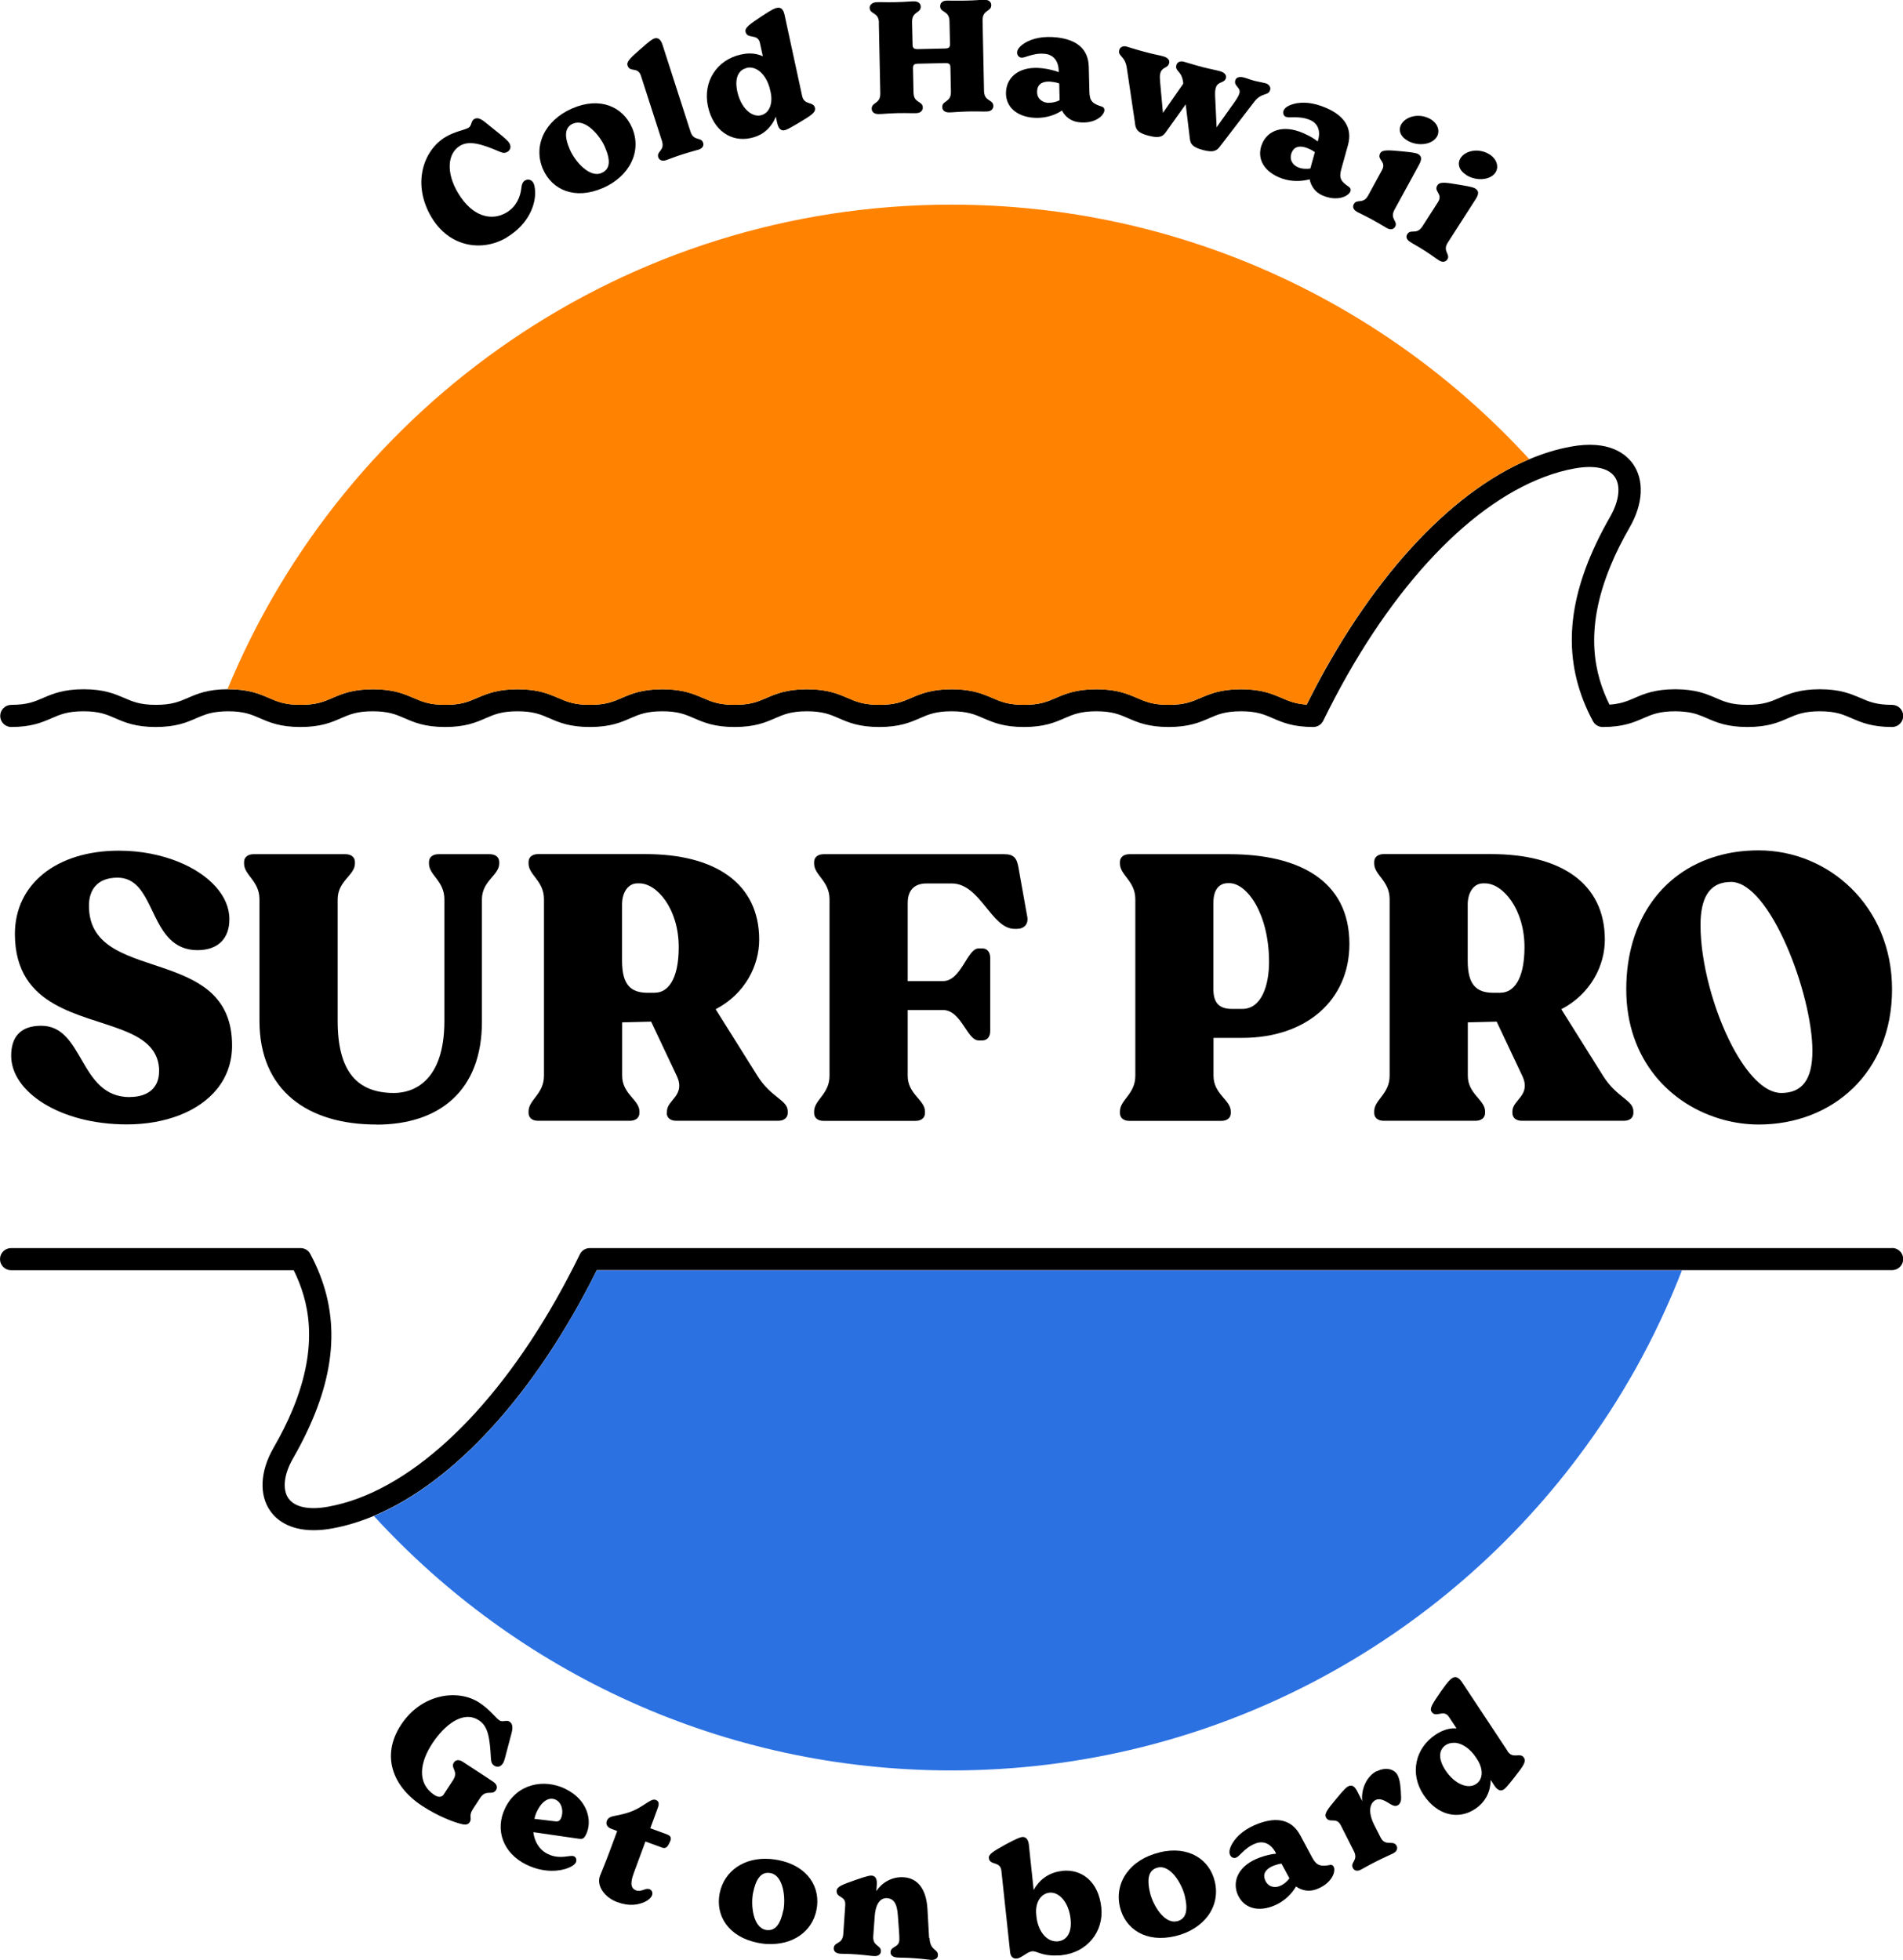 <?xml version="1.0" encoding="UTF-8"?><svg id="Layer_1" xmlns="http://www.w3.org/2000/svg" viewBox="0 0 184.01 189.52"><defs><style>.cls-1{fill:none;}.cls-2{fill:#ff8200;}.cls-3{fill:#2b71e2;}</style></defs><path class="cls-1" d="m61.82,85.43h-.18c-.91,0-1.49.87-1.49,2.04v5.45c0,2.32.84,3.09,2.47,3.09h.73c1.16,0,2.28-1.16,2.28-4.4,0-3.7-2.1-6.17-3.81-6.17Z"/><path class="cls-1" d="m119.11,97.56h1.02c1.85,0,2.58-2.28,2.58-4.54,0-4.61-2.1-7.62-3.85-7.62h-.11c-.91,0-1.42.69-1.42,1.89v8.39c0,1.2.47,1.89,1.78,1.89Z"/><path class="cls-1" d="m172.23,105.7c2.03,0,3.01-1.3,3.01-4.07,0-5.48-4.1-16.34-7.88-16.34-.12,0-.23,0-.33.02-1.74.15-2.6,1.49-2.6,4.16,0,3.64,1.28,8.32,3.07,11.71,1.39,2.65,3.1,4.52,4.74,4.52Z"/><path class="cls-1" d="m53.75,174.04c-.62-.3-1.33.09-1.83,1.12-.11.23-.2.47-.25.72l2,.24c.25.04.44-.02.56-.27.29-.59.14-1.51-.48-1.81Z"/><path class="cls-1" d="m74.52,181.12s-.09-.02-.14-.02c-.77-.08-1.3.54-1.57,1.92-.24,1.2,0,3.34,1.22,3.59.05,0,.09.02.14.02.05,0,.09,0,.13,0,.71,0,1.18-.63,1.43-1.92.24-1.23,0-3.36-1.22-3.6Z"/><path class="cls-1" d="m143.58,85.43h-.18c-.91,0-1.49.87-1.49,2.04v5.45c0,2.32.83,3.09,2.47,3.09h.73c1.16,0,2.29-1.16,2.29-4.4,0-3.7-2.11-6.17-3.82-6.17Z"/><path class="cls-1" d="m125.74,14.2c-.36,0-.66.16-.83.55-.28.65.02,1.2.59,1.44.23.1.48.14.71.15.05,0,.09,0,.13,0,.03,0,.06,0,.09,0,.1,0,.2-.02.28-.03l.43-1.56c-.15-.11-.37-.24-.66-.36-.26-.11-.5-.17-.74-.17Z"/><path class="cls-1" d="m101.46,183.02c-.34.04-.63.21-.85.46-.33.39-.49.98-.42,1.65l.02.21c.13,1.26.87,2.39,1.93,2.39.05,0,.1,0,.16,0,.79-.09,1.35-.79,1.2-2.16-.18-1.63-1.13-2.63-2.05-2.54Z"/><path class="cls-1" d="m101.27,9.93c.06,0,.12,0,.18,0,.38,0,.77-.12,1.01-.25l-.04-1.62c-.17-.06-.42-.12-.74-.16-.1-.01-.19-.02-.29-.02-.58,0-1.03.23-1.1.82-.08.7.37,1.14.98,1.21Z"/><path class="cls-1" d="m58.17,16.74c.81-.35.92-1.16.33-2.52-.5-1.15-1.91-2.76-3.05-2.26-.8.35-.92,1.16-.32,2.54.49,1.12,1.89,2.75,3.05,2.25Z"/><path class="cls-1" d="m73.32,11.17c.08,0,.16,0,.24-.03.83-.18,1.19-1.13.96-2.22l-.05-.21c-.27-1.22-1.06-2.19-1.98-2.19-.09,0-.19,0-.29.03-.75.16-1.2.92-.91,2.26.32,1.47,1.21,2.34,2.03,2.34Z"/><path class="cls-1" d="m142.81,170.11l-.12-.18c-.51-.77-1.25-1.31-1.95-1.39-.04,0-.09,0-.14,0-.02,0-.04,0-.06,0-.27,0-.53.07-.76.22-.64.42-.78,1.29-.02,2.44.91,1.37,2.2,1.83,2.95,1.33.18-.12.32-.28.41-.46.26-.53.14-1.27-.32-1.95Z"/><path class="cls-1" d="m111.95,180.58c-.84.2-1.1.98-.76,2.44.28,1.19,1.38,3.04,2.6,2.75.86-.21,1.1-.98.77-2.43-.29-1.23-1.4-3.05-2.61-2.77Z"/><path class="cls-1" d="m123.19,180.4c-.67.25-1.11.7-.87,1.35.24.66.84.85,1.42.64.42-.15.77-.49.95-.75l-.77-1.42c-.19.02-.44.08-.73.19Z"/><path d="m1.07,70.3c1.97,0,3.01-.45,3.92-.85.83-.36,1.55-.67,3.08-.67s2.24.31,3.07.67c.92.4,1.95.85,3.92.85s3.01-.45,3.92-.85c.64-.27,1.21-.53,2.16-.62.27-.03.57-.05.92-.05,1.53,0,2.24.31,3.07.67.92.4,1.95.85,3.92.85s3.01-.45,3.92-.85c.83-.36,1.54-.67,3.07-.67s2.25.31,3.08.67c.92.4,1.95.85,3.92.85s3.01-.45,3.92-.85c.83-.36,1.55-.67,3.08-.67s2.25.31,3.08.67c.91.4,1.95.85,3.92.85s3.01-.45,3.92-.85c.83-.36,1.55-.67,3.08-.67s2.24.31,3.07.67c.92.4,1.95.85,3.92.85s3.01-.45,3.92-.85c.83-.36,1.54-.67,3.07-.67s2.25.31,3.08.67c.92.4,1.95.85,3.92.85s3.01-.45,3.92-.85c.83-.36,1.54-.67,3.07-.67s2.25.31,3.08.67c.92.4,1.95.85,3.92.85s3.01-.45,3.92-.85c.83-.36,1.55-.67,3.08-.67s2.24.31,3.07.67c.92.4,1.95.85,3.92.85s3.01-.45,3.92-.85c.83-.36,1.55-.67,3.08-.67s2.24.31,3.07.67c.92.4,1.95.85,3.92.85.41,0,.78-.24.96-.6,5.95-12.19,13.78-20.75,21.43-23.6.96-.36,1.92-.63,2.87-.8,1.89-.34,3.27-.06,3.88.8.61.86.44,2.32-.41,3.82-.51.89-.97,1.76-1.37,2.61-3.05,6.42-3.14,11.95-.32,17.21.19.35.55.56.95.56,1.97,0,3.01-.45,3.92-.85.83-.36,1.55-.67,3.08-.67.34,0,.65.02.92.05.94.09,1.51.35,2.15.62.92.4,1.95.85,3.92.85s3.01-.45,3.92-.85c.83-.36,1.55-.67,3.08-.67s2.24.31,3.07.67c.92.4,1.95.85,3.92.85.59,0,1.07-.48,1.07-1.07s-.48-1.07-1.07-1.07c-1.53,0-2.24-.31-3.07-.67-.92-.39-1.95-.84-3.92-.84s-3.01.45-3.92.84c-.83.36-1.55.67-3.08.67s-2.24-.31-3.07-.67c-.91-.39-1.93-.83-3.86-.84h-.06c-1.97,0-3.01.45-3.92.84-.7.31-1.33.57-2.43.65-1.4-2.84-2.54-7.1.14-13.51.47-1.15,1.08-2.36,1.82-3.65,1.3-2.26,1.42-4.55.31-6.12-.65-.92-2.29-2.36-6.01-1.67-1.33.24-2.66.65-4,1.21-7.78,3.27-15.59,11.8-21.54,23.74-1.1-.08-1.72-.35-2.42-.65-.92-.39-1.95-.84-3.92-.84s-3.01.45-3.92.84c-.83.36-1.55.67-3.08.67s-2.24-.31-3.07-.67c-.92-.39-1.95-.84-3.92-.84s-3.01.45-3.92.84c-.83.36-1.54.67-3.07.67s-2.25-.31-3.08-.67c-.92-.39-1.95-.84-3.92-.84s-3.01.45-3.92.84c-.83.36-1.54.67-3.07.67s-2.25-.31-3.08-.67c-.92-.39-1.95-.84-3.92-.84s-3.01.45-3.92.84c-.83.36-1.55.67-3.08.67s-2.24-.31-3.07-.67c-.92-.39-1.95-.84-3.92-.84s-3.01.45-3.92.84c-.83.36-1.55.67-3.08.67s-2.24-.31-3.07-.67c-.92-.39-1.95-.84-3.92-.84s-3.01.45-3.92.84c-.83.36-1.54.67-3.07.67s-2.25-.31-3.08-.67c-.92-.39-1.95-.84-3.92-.84s-3.01.45-3.92.84c-.83.36-1.54.67-3.07.67s-2.25-.31-3.08-.67c-.92-.39-1.95-.84-3.92-.84h-.06c-1.93,0-2.96.45-3.86.84-.83.36-1.55.67-3.08.67s-2.24-.31-3.07-.67c-.92-.39-1.95-.84-3.92-.84s-3.01.45-3.92.84c-.83.36-1.54.67-3.08.67-.59,0-1.07.48-1.07,1.07s.48,1.07,1.07,1.07Z"/><path d="m182.95,120.69H57.03c-.41,0-.78.23-.96.6-5.95,12.19-13.79,20.75-21.43,23.6-.96.36-1.92.62-2.87.8-1.89.35-3.27.06-3.88-.8-.6-.86-.44-2.32.42-3.82.51-.89.97-1.76,1.37-2.61,3.05-6.42,3.14-11.95.32-17.21-.18-.35-.55-.56-.94-.56H1.07c-.59,0-1.07.48-1.07,1.07s.48,1.07,1.07,1.07h27.33c1.4,2.84,2.55,7.1-.13,13.53-.48,1.15-1.08,2.36-1.82,3.64-1.3,2.26-1.42,4.55-.31,6.12.53.75,1.73,1.85,4.19,1.85.54,0,1.15-.05,1.83-.18,1.33-.24,2.66-.65,4-1.21,7.79-3.27,15.6-11.81,21.55-23.76h125.25c.59,0,1.07-.48,1.07-1.07s-.48-1.07-1.07-1.07Z"/><path d="m166.64,108.28c1.11.3,2.26.46,3.42.46,7.12,0,12.89-5.01,12.89-13.07s-6.14-13.44-12.89-13.44c-1.21,0-2.36.13-3.43.39-5.75,1.38-9.38,6.28-9.38,13.05s4.23,11.21,9.4,12.61Zm.4-22.98c.11-.01.22-.02.33-.02,3.78,0,7.88,10.86,7.88,16.34,0,2.76-.98,4.07-3.01,4.07-1.64,0-3.34-1.87-4.74-4.52-1.79-3.4-3.07-8.08-3.07-11.71,0-2.66.87-4.01,2.6-4.16Z"/><path class="cls-3" d="m36.15,146.59c13.84,15.12,33.74,24.61,55.85,24.61,25.25,0,47.6-12.36,61.36-31.35.56-.77,1.11-1.56,1.64-2.35.22-.33.44-.65.65-.98.87-1.34,1.69-2.72,2.48-4.11,1.71-3.06,3.22-6.26,4.5-9.56H57.7c-5.95,11.95-13.76,20.48-21.55,23.76Z"/><path d="m146.24,107.62c0,.47.36.76.91.76h9.88c.55,0,.91-.29.91-.76v-.15c0-1.12-1.6-1.3-2.94-3.45l-4.03-6.43c2.87-1.49,4.21-4.25,4.21-6.72,0-5.45-4.25-8.28-11-8.28h-10.39c-.54,0-.91.29-.91.76v.15c0,1.12,1.49,1.67,1.49,3.45v17.07c0,1.78-1.49,2.32-1.49,3.45v.15c0,.47.36.76.91.76h8.9c.54,0,.91-.29.91-.76v-.15c0-1.12-1.67-1.67-1.67-3.45v-5.16l2.79-.07,2.47,5.23c.91,1.92-.95,2.32-.95,3.45v.15Zm-1.12-11.62h-.73c-1.63,0-2.47-.77-2.47-3.09v-5.45c0-1.16.58-2.04,1.49-2.04h.18c1.71,0,3.82,2.47,3.82,6.17,0,3.23-1.13,4.4-2.29,4.4Z"/><path d="m145.78,169.33l-4.41-6.66c-.25-.37-.56-.65-.95-.4-.16.11-.34.22-1.07,1.26-.86,1.24-1.14,1.67-.92,2,.43.65,1.15-.31,1.68.5l.73,1.1s-.04,0-.06,0c-.03,0-.06,0-.09,0-.06,0-.13,0-.19,0-.53.03-1.1.22-1.69.61-1.97,1.31-2.52,3.77-1.16,5.82,1.36,2.04,3.4,2.42,4.98,1.37,1.11-.74,1.5-1.8,1.51-2.81l.32.49c.21.33.54.7.96.42.14-.09.33-.29,1.03-1.18.88-1.12,1.15-1.52.9-1.89-.36-.55-1.04.19-1.58-.62Zm-3.06,3.19c-.75.5-2.04.04-2.95-1.33-.76-1.15-.62-2.01.02-2.44.23-.15.49-.22.76-.22.02,0,.04,0,.06,0,.05,0,.09,0,.14,0,.7.08,1.44.62,1.95,1.39l.12.18c.45.68.58,1.42.32,1.95-.09.18-.22.34-.41.46Z"/><path d="m141.75,16.91c1.04.66,2.39.5,2.86-.24.36-.56.09-1.31-.55-1.72-1.04-.67-2.35-.41-2.83.33-.33.52-.18,1.17.53,1.62Z"/><path d="m138.99,17.91c-.4.62.58.82.05,1.64l-1.5,2.34c-.56.87-1.12.21-1.46.75-.14.21-.12.51.27.75.31.21.64.36,1.41.85.77.5,1.06.74,1.38.94.38.24.66.12.8-.08.35-.54-.5-.78.06-1.65l2.69-4.19c.27-.41.36-.78-.02-1.02-.15-.1-.36-.18-1.59-.38-1.35-.23-1.86-.29-2.07.04Z"/><path d="m136.13,13.62c1.08.59,2.42.33,2.83-.44.32-.59,0-1.31-.67-1.68-1.09-.6-2.37-.24-2.8.53-.3.54-.1,1.18.64,1.58Z"/><path d="m131.2,20.48c.33.18.66.31,1.47.75.8.44,1.11.65,1.44.83.39.22.67.08.79-.13.31-.56-.55-.74-.06-1.65l2.38-4.36c.24-.44.3-.81-.09-1.02-.16-.09-.36-.15-1.61-.27-1.36-.13-1.87-.15-2.06.19-.35.65.63.77.17,1.63l-1.33,2.44c-.49.91-1.1.29-1.4.86-.12.22-.08.52.32.73Z"/><path class="cls-2" d="m25.98,67.49c.83.36,1.55.67,3.08.67s2.24-.31,3.07-.67c.92-.39,1.95-.84,3.92-.84s3.01.45,3.92.84c.83.36,1.54.67,3.08.67s2.24-.31,3.07-.67c.92-.39,1.95-.84,3.92-.84s3.01.45,3.92.84c.83.36,1.54.67,3.07.67s2.25-.31,3.08-.67c.92-.39,1.95-.84,3.92-.84s3.01.45,3.92.84c.83.36,1.54.67,3.07.67s2.25-.31,3.08-.67c.91-.39,1.95-.84,3.92-.84s3.01.45,3.92.84c.83.36,1.55.67,3.08.67s2.24-.31,3.07-.67c.92-.39,1.95-.84,3.92-.84s3.01.45,3.92.84c.83.36,1.54.67,3.08.67s2.24-.31,3.07-.67c.92-.39,1.95-.84,3.92-.84s3.01.45,3.92.84c.83.36,1.54.67,3.07.67s2.25-.31,3.08-.67c.92-.39,1.95-.84,3.92-.84s3.01.45,3.92.84c.7.3,1.32.57,2.42.65,5.95-11.94,13.75-20.47,21.54-23.74-13.84-15.12-33.74-24.61-55.86-24.61-31.59,0-58.66,19.36-70.01,46.85h.06c1.97,0,3,.45,3.92.84Z"/><path d="m133.13,171.26c-1.01.51-1.54,1.79-1.41,2.91l-.47-.93c-.22-.44-.49-.71-.89-.5-.16.08-.33.21-1.13,1.18-.88,1.05-1.19,1.46-1.02,1.81.33.65,1-.09,1.44.78l1.26,2.49c.47.92-.39,1.07-.09,1.64.12.23.38.36.78.15.33-.17.64-.37,1.45-.78.91-.46,1.29-.6,1.66-.79.4-.2.44-.51.34-.72-.32-.63-1.08.11-1.55-.81l-.61-1.2c-.45-.89-.47-1.53-.31-1.93.09-.24.25-.4.41-.49.41-.21.85,0,1.41.36.23.15.5.27.74.15.25-.13.35-.4.34-.76-.03-.92-.09-1.66-.33-2.15-.3-.6-1.14-.83-2.01-.39Z"/><path d="m124.34,11.29c.18.08.47.06.76.05.45,0,.98.01,1.59.27.69.3,1.03.98.77,1.92l-.04.15c-.27-.21-.66-.47-1.19-.71-.08-.04-.15-.07-.24-.11-1.93-.83-3.4-.25-3.94,1.02-.55,1.28.02,2.58,1.6,3.26.95.41,1.84.41,2.51.3.08-.01.15-.03.22-.04.05-.01.09-.02.14-.03.04,0,.08-.02.12-.03.13.72.59,1.28,1.24,1.56,1.42.61,2.49.09,2.69-.38.08-.2,0-.36-.15-.46-.73-.49-.97-.82-.73-1.68l.65-2.34c.48-1.73-.44-2.89-2.12-3.61-1.25-.54-2.31-.6-3.13-.38-.33.09-.82.28-.97.63-.12.29.03.55.22.63Zm2.37,5c-.08.02-.18.03-.28.03-.03,0-.06,0-.09,0-.04,0-.09,0-.13,0-.23,0-.48-.05-.71-.15-.56-.24-.86-.8-.59-1.44.17-.39.47-.55.83-.55.23,0,.48.06.74.17.29.12.51.25.66.36l-.43,1.56Z"/><path d="m128.58,180.35c-.87.15-1.27.07-1.69-.71l-1.15-2.15c-.85-1.59-2.31-1.79-4.03-1.16-1.27.47-2.07,1.15-2.52,1.88-.18.29-.4.77-.27,1.12.11.3.4.38.59.31.18-.07.37-.28.59-.49.33-.32.72-.67,1.34-.9.7-.26,1.42,0,1.89.86l.06.14c-.38.03-.94.14-1.6.38-1.97.73-2.63,2.16-2.16,3.45.49,1.3,1.79,1.86,3.4,1.26,1.22-.45,1.94-1.31,2.29-1.92.59.43,1.31.52,1.97.27,1.45-.53,1.87-1.65,1.69-2.13-.07-.2-.25-.26-.42-.23Zm-4.85,2.04c-.58.21-1.18.02-1.42-.64-.24-.65.2-1.09.87-1.35.3-.11.54-.17.73-.19l.77,1.42c-.18.26-.53.6-.95.75Z"/><path d="m120.13,100.36c6.21,0,10.35-3.67,10.35-9.08,0-6.14-4.9-8.68-11.62-8.68h-9.66c-.54,0-.91.29-.91.76v.15c0,1.12,1.49,1.67,1.49,3.45v17.07c0,1.78-1.49,2.32-1.49,3.45v.15c0,.47.36.76.91.76h8.9c.55,0,.91-.29.91-.76v-.15c0-1.12-1.67-1.67-1.67-3.45v-3.67h2.8Zm-2.8-13.07c0-1.2.51-1.89,1.42-1.89h.11c1.75,0,3.85,3.01,3.85,7.62,0,2.25-.72,4.54-2.58,4.54h-1.02c-1.31,0-1.78-.69-1.78-1.89v-8.39Z"/><path d="m112.12,179.13c-2.84.67-4.39,2.9-3.83,5.27.5,2.13,2.51,3.5,5.36,2.82,2.74-.65,4.39-2.82,3.82-5.26-.5-2.14-2.51-3.52-5.35-2.84Zm1.68,6.65c-1.22.29-2.32-1.56-2.6-2.75-.35-1.46-.09-2.24.76-2.44,1.21-.29,2.32,1.54,2.61,2.77.34,1.44.09,2.22-.77,2.43Z"/><path d="m109.74,11.91c.09.56.19.92,1.31,1.21,1.23.33,1.47-.04,1.73-.41l.73-1.02,1.14-1.6.39,3.21c.06.47.07.89,1.29,1.21,1.11.3,1.38,0,1.69-.42l3.26-4.25c.73-.95,1.38-.53,1.54-1.16.08-.29-.16-.55-.45-.63-.26-.07-.69-.14-1.05-.23-.42-.11-.72-.24-1.06-.33-.44-.11-.75,0-.82.3-.14.54.55.66.41,1.21-.06.24-.24.54-.46.85l-1.75,2.46-.14-2.94c-.01-.41-.02-.58.06-.86.18-.68.84-.43.98-.96.08-.29-.14-.55-.6-.67-.43-.12-.91-.2-1.66-.39-.94-.25-1.47-.43-1.84-.53-.29-.07-.61.03-.69.33-.17.64.52.5.66,1.72v.09s-1.96,2.82-1.96,2.82l-.27-2.96c-.03-.35-.05-.65.01-.86.18-.67.72-.46.86-.99.08-.29-.12-.54-.59-.67-.41-.11-.88-.18-1.76-.42-.89-.23-1.41-.42-1.78-.52-.29-.08-.61.03-.69.33-.17.64.55.52.73,1.76l.79,5.32Z"/><path d="m102.7,180.92c-1.37.15-2.25.93-2.75,1.84l-.46-4.33c-.04-.4-.18-.84-.67-.79-.18.02-.57.17-1.57.71-1.22.68-1.67.95-1.63,1.33.08.73,1.11.26,1.21,1.23l.84,7.84c.04.43.27.68.65.64.46-.05,1-.65,1.48-.7.47-.05.9.46,2.38.4h0c.06,0,.13,0,.2,0,.1,0,.21-.01.31-.03,2.4-.26,4.05-2.24,3.8-4.61-.27-2.52-1.9-3.74-3.79-3.54Zm-.39,6.81c-.06,0-.11,0-.16,0-1.06,0-1.8-1.13-1.93-2.39l-.02-.21c-.07-.67.09-1.26.42-1.65.22-.25.5-.42.85-.46.92-.1,1.87.9,2.05,2.54.15,1.37-.41,2.08-1.2,2.16Z"/><path d="m99.78,11.37c.8.09,1.51-.05,2.06-.25.34-.13.62-.28.85-.43.33.65.94,1.06,1.64,1.13,1.53.18,2.4-.63,2.46-1.13.02-.21-.11-.35-.27-.39-.84-.26-1.16-.51-1.18-1.4l-.06-2.43c-.04-1.8-1.25-2.64-3.07-2.85-1.35-.15-2.37.09-3.11.53-.29.18-.71.51-.75.88-.03.31.18.52.39.54.19.03.46-.08.74-.17.44-.13.95-.27,1.6-.19.74.09,1.27.64,1.29,1.62v.15c-.18-.08-.4-.15-.67-.21-.27-.07-.58-.13-.93-.17-2.08-.24-3.32.74-3.48,2.11-.16,1.38.76,2.46,2.47,2.66Zm.51-2.66c.07-.59.52-.82,1.1-.82.09,0,.19,0,.29.02.31.03.56.09.74.16l.04,1.62c-.24.13-.62.25-1.01.25-.06,0-.12,0-.18,0-.61-.07-1.06-.51-.98-1.21Z"/><path d="m89.56,85.43h2.47c2.76,0,3.82,4.39,6.07,4.39h.22c.69,0,1.12-.43,1.02-1.12l-.87-4.86c-.15-.87-.47-1.24-1.34-1.24h-17.5c-.54,0-.91.29-.91.76v.15c0,1.12,1.49,1.67,1.49,3.45v17.07c0,1.78-1.49,2.32-1.49,3.45v.15c0,.47.36.76.91.76h8.9c.54,0,.91-.29.91-.76v-.15c0-1.12-1.67-1.67-1.67-3.45v-6.36h3.41c1.78,0,2.32,2.94,3.45,2.94h.36c.47,0,.76-.36.76-.91v-7.08c0-.54-.29-.91-.76-.91h-.36c-1.12,0-1.67,3.16-3.45,3.16h-3.41v-7.55c0-1.45.87-1.89,1.81-1.89Z"/><path d="m84.98,2.22l.14,6.8c.02,1.08-.85.83-.83,1.5,0,.27.21.52.67.51.4,0,.78-.06,1.81-.09,1.04-.02,1.41.02,1.81,0,.46,0,.65-.27.65-.54-.01-.67-.88-.38-.9-1.46l-.05-2.35c0-.3.1-.42.47-.43l2.66-.06c.38,0,.48.11.49.41l.05,2.35c.02,1.08-.85.83-.84,1.5,0,.27.21.52.67.51.4,0,.78-.06,1.81-.09,1.04-.02,1.41.02,1.81,0,.46,0,.65-.27.65-.53-.02-.68-.88-.39-.9-1.47l-.14-6.79c-.02-1.08.85-.83.84-1.5,0-.27-.21-.52-.67-.51-.4,0-.77.06-1.81.08-1.03.02-1.41-.01-1.81,0-.47,0-.65.27-.65.54.01.67.88.38.9,1.46l.05,2.2c0,.3-.09.42-.47.43l-2.66.06c-.37,0-.48-.11-.49-.41l-.05-2.2c-.02-1.07.85-.83.84-1.5,0-.27-.21-.52-.67-.51-.41,0-.78.06-1.81.08-1.03.02-1.33-.02-1.74,0-.46,0-.73.27-.72.54.02.68.88.38.9,1.46Z"/><path d="m89.84,187.4l-.16-2.8c-.11-1.91-.93-2.98-2.29-3.07-1.18-.08-2.14.56-2.64,1.32h-.01l.04-.59c.03-.49-.06-.86-.5-.89-.18-.01-.39.02-1.58.43-1.29.45-1.77.64-1.8,1.03-.05.73.9.44.83,1.41l-.19,2.78c-.07,1.03-.88.72-.92,1.36-.02.26.15.5.59.54.38.03.74,0,1.65.07s1.28.14,1.66.16c.45.03.65-.21.66-.45.04-.64-.81-.45-.74-1.48l.14-1.92c.07-.96.36-1.43.68-1.63.17-.1.35-.13.51-.12.6.04.98.47,1.05,1.69l.11,1.51c.03.41.04.68.03.87-.05.72-.8.56-.85,1.13-.02.26.16.51.64.54.38.03.72,0,1.65.07.91.06,1.24.13,1.61.16.41.03.66-.15.68-.42.05-.67-.74-.4-.81-1.69Z"/><path d="m75.27,179.87c-.27-.05-.53-.09-.78-.11h-.04c-2.48-.19-4.42,1.15-4.86,3.31-.43,2.15.82,4.23,3.7,4.8.26.05.52.09.77.11h.04s.09,0,.13,0c2.36.12,4.29-1.13,4.72-3.3.43-2.16-.82-4.24-3.68-4.81Zm.47,4.85c-.26,1.29-.72,1.92-1.43,1.92-.04,0-.09,0-.13,0-.05,0-.09-.01-.14-.02-1.23-.25-1.46-2.39-1.22-3.59.28-1.39.8-2.01,1.57-1.92.04,0,.09.01.14.02,1.21.24,1.46,2.37,1.22,3.6Z"/><path d="m64.47,107.62c0,.47.36.76.91.76h9.88c.54,0,.91-.29.91-.76v-.15c0-1.12-1.6-1.3-2.94-3.45l-4.03-6.43c2.87-1.49,4.21-4.25,4.21-6.72,0-5.45-4.25-8.28-11-8.28h-10.39c-.54,0-.91.29-.91.76v.15c0,1.12,1.49,1.67,1.49,3.45v17.07c0,1.78-1.49,2.32-1.49,3.45v.15c0,.47.36.76.91.76h8.9c.54,0,.91-.29.91-.76v-.15c0-1.12-1.67-1.67-1.67-3.45v-5.16l2.8-.07,2.47,5.23c.91,1.92-.94,2.32-.94,3.45v.15Zm-1.12-11.62h-.73c-1.63,0-2.47-.77-2.47-3.09v-5.45c0-1.16.58-2.04,1.49-2.04h.18c1.71,0,3.81,2.47,3.81,6.17,0,3.23-1.12,4.4-2.28,4.4Z"/><path d="m72.59,13.35c.9-.19,1.53-.65,1.96-1.23.2-.26.35-.54.47-.84l.12.57c.09.38.25.85.74.74.16-.03.41-.15,1.39-.73,1.22-.73,1.62-1,1.53-1.43-.14-.65-1.04-.21-1.24-1.16l-1.69-7.8c-.09-.44-.28-.81-.74-.71-.19.04-.39.09-1.45.79-1.26.84-1.67,1.14-1.59,1.52.17.76,1.18.13,1.39,1.08l.28,1.29c-.36-.17-.78-.27-1.24-.27h-.06c-.26,0-.53.04-.81.1-2.31.5-3.71,2.6-3.2,5,.52,2.4,2.29,3.49,4.14,3.08Zm-.39-6.79c.1-.02.19-.03.29-.03.92,0,1.72.96,1.98,2.19l.05.21c.23,1.08-.13,2.04-.96,2.22-.08.02-.15.03-.24.03-.82,0-1.71-.87-2.03-2.34-.29-1.35.16-2.1.91-2.26Z"/><path d="m61.98,7.34l2.02,6.27c.32.98-.54.99-.35,1.6.08.24.33.41.75.28.36-.12.68-.27,1.55-.55.87-.28,1.24-.36,1.6-.47.43-.14.52-.43.44-.66-.2-.61-.92-.11-1.23-1.1l-2.69-8.35c-.15-.47-.38-.77-.8-.64-.17.06-.36.16-1.3.99-1.03.9-1.41,1.25-1.29,1.63.23.7,1,.07,1.3,1Z"/><path d="m64.57,177.41l-1.69-.62.73-1.98c.16-.44.07-.66-.2-.76-.31-.11-.58.11-1.27.55-.84.54-1.49.76-2.64.98-.43.08-.7.17-.83.51-.11.31.06.61.41.74l.6.23-.75,2.02c-.36.97-.81,2.03-.92,2.33-.34.91.41,2.05,1.67,2.52,1.16.43,2.02.28,2.69-.03.27-.13.58-.36.68-.63.08-.23.02-.49-.26-.59-.2-.07-.38,0-.51.05-.42.15-.61.13-.77.07-.41-.15-.65-.53-.24-1.64l1.14-3.09,1.61.59c.28.1.46,0,.61-.26.05-.09.15-.28.19-.39.12-.31,0-.5-.26-.59Z"/><path d="m58.28,18.19c2.58-1.12,3.83-3.55,2.83-5.85-.88-2.02-3.09-3.02-5.77-1.86-2.68,1.16-3.81,3.63-2.84,5.87.87,2.01,3.08,3,5.77,1.84Zm-2.84-6.24c1.14-.5,2.55,1.11,3.05,2.26.59,1.36.49,2.17-.33,2.52-1.15.5-2.56-1.12-3.05-2.25-.6-1.37-.48-2.19.32-2.54Z"/><path d="m54.69,172.99c-2.11-1.03-4.7-.5-5.84,1.84-1.03,2.11-.21,4.38,2.05,5.48,1.96.96,3.75.58,4.49.09.15-.11.24-.2.3-.32.06-.12.08-.44-.17-.57-.15-.07-.28-.05-.67,0-.71.1-1.28.06-1.86-.22-.88-.42-1.31-1.25-1.42-2.12l4.37.63c.33.04.5.06.73-.41.64-1.31.15-3.36-1.99-4.4Zm-.46,2.86c-.12.26-.32.31-.56.27l-2-.24c.06-.25.14-.5.25-.72.5-1.04,1.21-1.43,1.83-1.12.62.3.77,1.22.48,1.81Z"/><path d="m48.99,22.96c2.24-1.34,2.82-3.33,2.75-4.47-.02-.36-.07-.64-.18-.83-.16-.27-.49-.38-.79-.21-.26.15-.33.44-.36.76-.1.83-.47,1.76-1.43,2.34-1.42.85-3.3.44-4.69-1.89-1.17-1.95-1.04-3.83.2-4.57.86-.51,2.03-.2,3.8.57.33.14.53.17.78.02.26-.15.4-.47.18-.84-.13-.22-.43-.48-.96-.91l-1.35-1.09c-.5-.4-.8-.5-1.1-.32-.31.18-.21.63-.53.83-.37.22-1.33.36-2.22.89-2.19,1.31-3.27,4.59-1.36,7.78,1.72,2.88,4.88,3.37,7.28,1.94Z"/><path d="m46.32,166.36c.9.59,1.04,1.74,1.15,3.67.02.35.09.56.32.71.25.16.59.16.83-.21.17-.26.22-.61.4-1.26l.44-1.66c.16-.61.09-.94-.19-1.13-.3-.2-.66.09-.98-.12-.36-.24-.91-1.04-1.95-1.72-2.04-1.34-5.58-.89-7.57,2.16-1.95,2.98-.8,5.96,2.04,7.82,1.59,1.04,3.12,1.6,3.81,1.76.43.11.65.05.8-.18.24-.38-.13-.59.29-1.24l.71-1.09c.59-.9,1.17-.2,1.54-.77.15-.23.12-.54-.26-.8l-.66-.44-2.31-1.51c-.39-.25-.69-.15-.84.08-.37.56.5.82-.09,1.72l-.91,1.39c-.17.25-.5.28-.86.05-1.83-1.2-1.36-3.29-.22-5.01,1.15-1.75,2.96-3.23,4.49-2.23Z"/><path d="m36.4,108.75c6.07,0,10.2-3.27,10.2-9.95v-11.84c0-1.78,1.67-2.33,1.67-3.45v-.15c0-.47-.36-.76-.91-.76h-4.97c-.55,0-.91.29-.91.76v.15c0,1.12,1.49,1.67,1.49,3.45v11.76c0,5.95-3.09,6.97-4.87,6.97-3.56,0-5.45-2.07-5.45-6.97v-11.76c0-1.78,1.67-2.33,1.67-3.45v-.15c0-.47-.36-.76-.91-.76h-8.9c-.54,0-.91.29-.91.76v.15c0,1.12,1.49,1.67,1.49,3.45v11.76c0,6.75,4.68,10.02,11.29,10.02Z"/><path d="m12.55,106.09c-4.94,0-4.39-6.9-8.57-6.9-2.07,0-2.9,1.16-2.9,2.9,0,3.49,4.72,6.64,11.19,6.64,1.82,0,3.55-.3,5.06-.88,3.02-1.17,5.11-3.47,5.11-6.75,0-4.58-2.93-6.16-6.1-7.3-3.71-1.33-7.74-2.03-7.74-6.21,0-1.57.83-2.72,2.76-2.72,2.94,0,3.09,4.03,5.1,5.97.64.62,1.47,1.04,2.63,1.04,2.07,0,3.09-1.2,3.09-2.98.02-2.25-1.93-4.34-4.9-5.55-1.66-.68-3.65-1.09-5.78-1.09-6.03,0-10.06,3.23-10.06,8.06.01,3.62,1.66,5.55,3.83,6.78,4.03,2.3,9.83,2.2,10.11,6.21,0,.1,0,.2,0,.3,0,1.56-1.05,2.47-2.83,2.47Z"/></svg>
